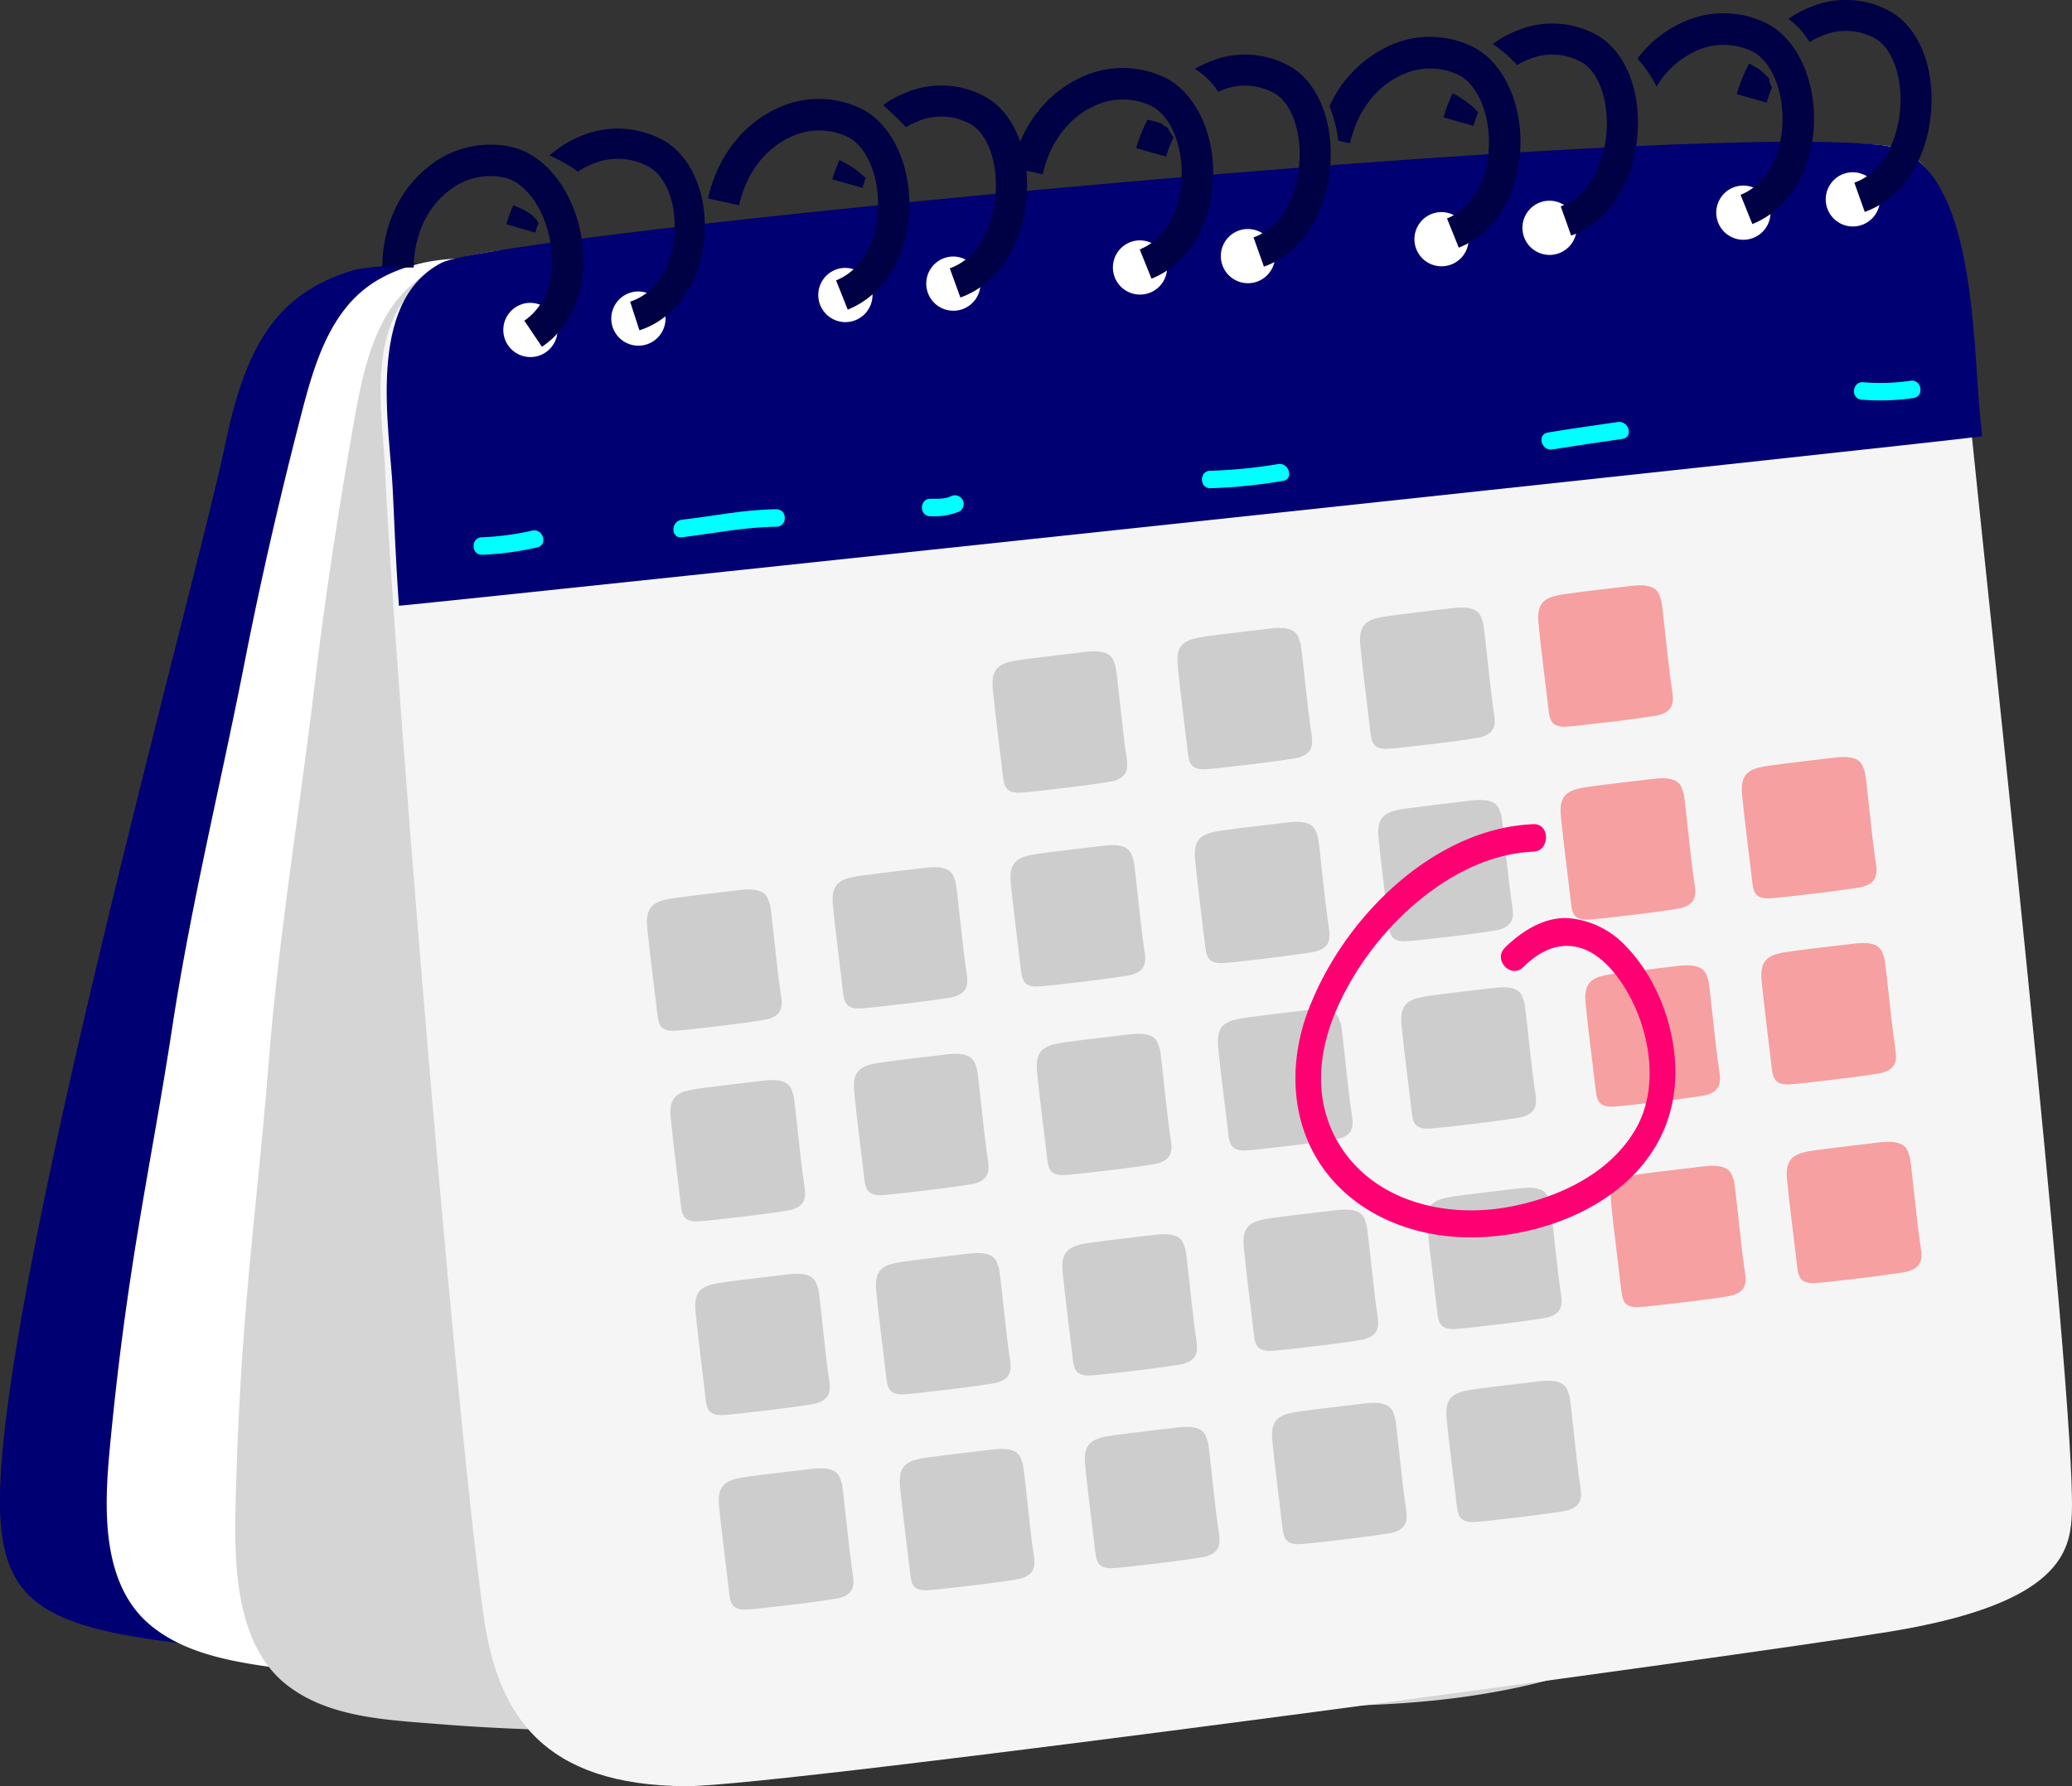 <svg xmlns="http://www.w3.org/2000/svg" viewBox="0 0 550.16 474.34"><rect x="0" y="0" width="550.16" height="474.34" fill="#333333" stroke="none"/><defs><style>.cls-1{fill:#000073;}.cls-2{fill:#fff;}.cls-3{fill:#d5d5d5;}.cls-4{fill:#f5f5f5;}.cls-5{fill:#cdcdcd;}.cls-6{fill:#f6a0a1;}.cls-7{fill:#ff0073;}.cls-8{fill:#000045;}.cls-9{fill:aqua;}</style></defs><g id="Layer_2" data-name="Layer 2"><g id="Layer_1-2" data-name="Layer 1"><path class="cls-1" d="M408.19,72.14c-56.08-10.85-299.32-4.83-314.31-.4-21,6.19-28.88,21-34.18,46.7C52.6,152.89-1.23,346.08,0,400.43c.57,24.67,11.36,31.62,48.49,35.95,23.81,2.78,277.73,8.3,316.9,6.68,45-1.87,49.18-14.21,50.69-23.75,4.67-29.38,5.92-246.27,6.77-281.73C423.3,119.93,432.07,76.75,408.19,72.14Z"></path><path class="cls-2" d="M91.62,82a31,31,0,0,1,9.3-8c15.56-8.64,34.6-4.92,51.22-2.49,31.33,4.58,64.37,3.66,96,5.84,56.74,3.9,113.61,8,170.12,14.58,8.14.94,18.35.8,26.05,4,19.78,8.09,14.52,34.79,14.27,47.62-.67,35-8.93,214.13-15.68,268-3.07,24.45-10,33-46.56,33.89-23.46.55-279.22,3.43-317.3-1.82-13.19-1.82-28.58-3.28-39.19-12.16-13.08-11-12.17-31.21-10.72-46.63,4.63-49.18,10.93-74.85,16.63-112.2,5-32.7,12.9-64.63,19.25-97.07,4.13-21,8.95-42,14.26-62.72C82,102.23,84.87,90.57,91.62,82Z"></path><path class="cls-3" d="M103.56,82.24a30.92,30.92,0,0,1,8.64-8.84C127,63.5,146,66.19,162.62,67.7c31.26,2.83,63.83-.13,95.21.2,56.31.58,112.76,1.38,169,4.74,8.11.48,18.18-.28,26,2.51,20.09,7.18,16.72,35.18,17.35,48.49s.76,26.65,1,40q1.23,81.63.65,163.29c-.14,23.75-.32,47.51-1.05,71.24-.34,11.25,1.87,20.33-7.46,28.07C452.77,435,437.13,437.5,424.52,442c-28.09,10-56.9,11.48-86.39,10.9-25.82-.52-52.36,4.3-78.5,4.74-47.52.81-96.3,4-143.77.11-13.15-1.08-28.45-1.65-39.54-10.22C62.65,437,62.16,415.91,62.54,399.84c1.22-51.25,5.68-78.24,8.76-117.28,2.7-34.19,8.32-67.77,12.38-101.77,2.63-22.06,6-44.07,9.79-65.87C95.43,103.75,97.48,91.49,103.56,82.24Z"></path><path class="cls-4" d="M499.62,38.53c-58.05-4.93-368.91,27.75-383.5,34.32-20.4,9.2-14.37,38.12-13.85,52.06,1.43,38,18,245.64,26.12,304,3.7,26.52,15.78,45.19,53.85,45.38,24.42.12,280.29-34.58,319.67-41.06,45.23-7.43,47.9-21.23,48.22-31.69,1-32.22-23.77-256-27.4-294.31C520.93,88.2,524.33,40.63,499.62,38.53Z"></path><path class="cls-5" d="M296.16,176.85c-.6-1.48-.57-4.65-8-3.75-3,.36-12.6,1.47-16.39,2-5.65.77-8.75,1.56-8.18,7.72s2.35,19.92,2.68,23.07c.31,3,.91,4.58,4.26,4.6,2.37,0,23.12-2.52,25.22-3.13,3.35-1,3.88-3,3.39-6.09C298,193.85,296.59,177.91,296.16,176.85Z"></path><path class="cls-5" d="M345.26,170.64c-.6-1.48-.56-4.65-8-3.75-3,.36-12.6,1.48-16.38,2-5.66.76-8.75,1.55-8.19,7.71s2.35,19.92,2.68,23.07c.32,3,.91,4.58,4.26,4.6,2.37,0,23.12-2.51,25.22-3.13,3.36-1,3.88-3,3.39-6.09C347.05,187.65,345.69,171.7,345.26,170.64Z"></path><path class="cls-5" d="M393.74,165.22c-.6-1.48-.56-4.65-8-3.75-3,.36-12.61,1.48-16.39,2-5.65.76-8.75,1.55-8.18,7.71s2.35,19.92,2.68,23.07c.31,3,.9,4.58,4.25,4.59,2.37,0,23.13-2.51,25.22-3.12,3.36-1,3.89-3,3.4-6.09C395.54,182.22,394.17,166.28,393.74,165.22Z"></path><path class="cls-6" d="M441.05,159.32c-.6-1.48-.56-4.65-8-3.74-3,.36-12.6,1.47-16.38,2-5.66.76-8.75,1.55-8.19,7.72s2.35,19.92,2.68,23.06c.32,3,.91,4.59,4.26,4.6,2.37,0,23.12-2.51,25.22-3.13,3.36-1,3.88-3,3.4-6.08C442.84,176.33,441.48,160.38,441.05,159.32Z"></path><path class="cls-5" d="M398.58,216.32c-.6-1.48-.57-4.65-8-3.74-3,.36-12.6,1.47-16.39,2-5.65.76-8.75,1.55-8.18,7.72s2.35,19.92,2.68,23.06c.32,3,.91,4.59,4.26,4.6,2.37,0,23.12-2.51,25.22-3.13,3.36-1,3.88-3,3.39-6.08C400.37,233.33,399,217.38,398.58,216.32Z"></path><path class="cls-6" d="M447,210.56c-.6-1.48-.56-4.66-8-3.75-3,.36-12.61,1.47-16.39,2-5.66.76-8.75,1.56-8.18,7.72s2.35,19.92,2.68,23.06.9,4.59,4.25,4.6c2.37,0,23.12-2.51,25.22-3.13,3.36-1,3.89-3,3.4-6.08C448.78,227.56,447.42,211.61,447,210.56Z"></path><path class="cls-6" d="M495.12,204.92c-.6-1.48-.56-4.66-8-3.75-3,.36-12.61,1.48-16.39,2-5.65.77-8.75,1.56-8.18,7.72s2.35,19.92,2.68,23.07c.31,3,.9,4.58,4.25,4.59,2.37,0,23.12-2.51,25.22-3.12,3.36-1,3.89-3,3.4-6.09C496.92,221.92,495.55,206,495.12,204.92Z"></path><path class="cls-5" d="M253.7,234.17c-.6-1.48-.56-4.65-8-3.75-3,.36-12.6,1.48-16.39,2-5.65.76-8.74,1.55-8.18,7.71s2.35,19.92,2.68,23.07c.32,3,.91,4.58,4.26,4.6,2.37,0,23.12-2.51,25.22-3.13,3.36-1,3.88-3,3.4-6.09C255.49,251.17,254.13,235.23,253.7,234.17Z"></path><path class="cls-5" d="M300.94,228.32c-.6-1.48-.57-4.66-8-3.75-3,.36-12.6,1.47-16.39,2-5.65.77-8.74,1.56-8.18,7.72s2.35,19.92,2.68,23.07c.32,3,.91,4.58,4.26,4.59,2.37,0,23.12-2.51,25.22-3.13,3.36-1,3.88-3,3.39-6.08C302.73,245.32,301.37,229.37,300.94,228.32Z"></path><path class="cls-5" d="M349.88,222.13c-.6-1.48-.56-4.65-8-3.75-3,.36-12.6,1.48-16.38,2-5.66.77-8.76,1.56-8.19,7.72S319.63,248,320,251.15c.32,3,.91,4.58,4.26,4.6,2.37,0,23.12-2.52,25.22-3.13,3.36-1,3.88-3,3.4-6.09C351.67,239.13,350.31,223.18,349.88,222.13Z"></path><path class="cls-5" d="M404.7,266.05c-.6-1.48-.57-4.65-8-3.74-3,.36-12.6,1.47-16.39,2-5.65.76-8.74,1.55-8.18,7.72s2.35,19.92,2.68,23.06.91,4.58,4.26,4.6c2.37,0,23.12-2.51,25.22-3.13,3.36-1,3.88-3,3.4-6.08C406.49,283.06,405.13,267.11,404.7,266.05Z"></path><path class="cls-6" d="M453.56,260.23c-.6-1.48-.56-4.65-8-3.75-3,.36-12.6,1.48-16.39,2-5.65.76-8.75,1.55-8.18,7.72s2.35,19.91,2.68,23.06c.32,3,.91,4.58,4.26,4.6,2.37,0,23.12-2.51,25.22-3.13,3.36-1,3.88-3,3.4-6.08C455.35,277.24,454,261.29,453.56,260.23Z"></path><path class="cls-6" d="M500.3,254.31c-.6-1.48-.57-4.65-8-3.75-3,.36-12.61,1.48-16.39,2-5.65.77-8.75,1.56-8.18,7.72s2.35,19.92,2.68,23.07c.32,3,.91,4.58,4.26,4.6,2.37,0,23.12-2.52,25.22-3.13,3.36-1,3.88-3,3.39-6.09C502.09,271.31,500.73,255.37,500.3,254.31Z"></path><path class="cls-5" d="M259.35,283.73c-.6-1.48-.57-4.65-8-3.75-3,.36-12.6,1.48-16.39,2-5.65.76-8.75,1.55-8.18,7.72s2.35,19.91,2.68,23.06c.31,3,.91,4.58,4.26,4.6,2.37,0,23.12-2.51,25.22-3.13,3.35-1,3.88-3,3.39-6.09C261.14,300.73,259.78,284.79,259.35,283.73Z"></path><path class="cls-5" d="M307.91,278.4c-.6-1.49-.56-4.66-8-3.75-3,.36-12.6,1.47-16.38,2-5.66.76-8.75,1.56-8.19,7.72s2.35,19.92,2.68,23.07c.32,3,.91,4.58,4.26,4.59,2.37,0,23.12-2.51,25.22-3.13,3.36-1,3.89-3,3.4-6.08C309.7,295.4,308.34,279.45,307.91,278.4Z"></path><path class="cls-5" d="M356,271.86c-.6-1.48-.57-4.66-8-3.75-3,.36-12.6,1.47-16.38,2-5.66.77-8.75,1.56-8.19,7.72s2.35,19.92,2.68,23.07c.32,3,.91,4.58,4.26,4.59,2.37,0,23.12-2.51,25.22-3.13,3.36-1,3.88-3,3.4-6.08C357.79,288.86,356.43,272.91,356,271.86Z"></path><path class="cls-5" d="M320.68,382.78c-.6-1.48-.56-4.65-8-3.75-3,.36-12.6,1.48-16.39,2-5.65.76-8.74,1.55-8.18,7.71s2.35,19.92,2.68,23.07c.32,3,.91,4.58,4.26,4.6,2.37,0,23.12-2.52,25.22-3.13,3.36-1,3.88-3,3.4-6.09C322.47,399.78,321.11,383.84,320.68,382.78Z"></path><path class="cls-5" d="M370.38,376.4c-.6-1.48-.57-4.65-8-3.75-3,.36-12.6,1.48-16.39,2-5.65.76-8.75,1.55-8.18,7.72s2.35,19.91,2.68,23.06c.32,3,.91,4.58,4.26,4.6,2.37,0,23.12-2.51,25.22-3.13,3.35-1,3.88-3,3.39-6.08C372.17,393.41,370.81,377.46,370.38,376.4Z"></path><path class="cls-5" d="M416.67,370.53c-.6-1.48-.56-4.65-8-3.75-3,.36-12.6,1.48-16.38,2-5.66.76-8.75,1.55-8.19,7.72s2.35,19.91,2.68,23.06c.32,3,.91,4.58,4.26,4.6,2.37,0,23.12-2.51,25.22-3.13,3.36-1,3.88-3,3.4-6.08C418.46,387.54,417.1,371.59,416.67,370.53Z"></path><path class="cls-5" d="M271.53,388.63c-.6-1.47-.56-4.65-8-3.74-3,.36-12.61,1.47-16.39,2-5.65.76-8.75,1.56-8.18,7.72s2.35,19.92,2.68,23.06.9,4.59,4.25,4.6c2.37,0,23.13-2.51,25.22-3.13,3.36-1,3.89-3,3.4-6.08C273.33,405.64,272,389.69,271.53,388.63Z"></path><path class="cls-5" d="M204.41,240.08c-.6-1.48-.57-4.65-8-3.75-3,.36-12.6,1.48-16.39,2-5.65.77-8.74,1.56-8.18,7.72s2.35,19.92,2.68,23.07c.32,3,.91,4.58,4.26,4.6,2.37,0,23.12-2.52,25.22-3.13,3.36-1,3.88-3,3.4-6.09C206.2,257.08,204.84,241.14,204.41,240.08Z"></path><path class="cls-5" d="M210.64,290.7c-.6-1.48-.57-4.65-8-3.75-3,.36-12.61,1.48-16.39,2-5.65.76-8.75,1.55-8.18,7.72s2.35,19.91,2.68,23.06c.31,3,.91,4.58,4.26,4.6,2.37,0,23.12-2.51,25.22-3.13,3.35-1,3.88-3,3.39-6.09C212.43,307.71,211.07,291.76,210.64,290.7Z"></path><path class="cls-5" d="M223.48,393.78c-.6-1.48-.56-4.65-8-3.75-3,.36-12.61,1.48-16.39,2-5.65.76-8.75,1.55-8.18,7.71s2.35,19.92,2.68,23.07c.31,3,.9,4.58,4.25,4.6,2.37,0,23.13-2.51,25.22-3.13,3.36-1,3.89-3,3.4-6.09C225.28,410.78,223.91,394.84,223.48,393.78Z"></path><path class="cls-5" d="M411.5,319.28c-.6-1.48-.56-4.65-8-3.75-3,.36-12.61,1.48-16.39,2-5.65.76-8.75,1.55-8.18,7.72s2.35,19.91,2.68,23.06c.31,3,.9,4.58,4.25,4.6,2.37,0,23.12-2.51,25.22-3.13,3.36-1,3.89-3,3.4-6.09C413.3,336.29,411.93,320.34,411.5,319.28Z"></path><path class="cls-6" d="M460.36,313.46c-.6-1.48-.56-4.66-8-3.75-3,.36-12.61,1.47-16.39,2-5.65.76-8.75,1.56-8.18,7.72s2.35,19.92,2.68,23.07c.31,3,.9,4.58,4.25,4.59,2.37,0,23.13-2.51,25.22-3.12,3.36-1,3.89-3,3.4-6.09C462.16,330.46,460.79,314.51,460.36,313.46Z"></path><path class="cls-6" d="M507.05,307.09c-.61-1.48-.57-4.65-8-3.75-3,.36-12.6,1.48-16.39,2-5.65.76-8.75,1.55-8.18,7.71s2.35,19.92,2.68,23.07c.32,3,.91,4.58,4.26,4.6,2.37,0,23.12-2.52,25.22-3.13,3.36-1,3.88-3,3.39-6.09C508.84,324.09,507.48,308.15,507.05,307.09Z"></path><path class="cls-5" d="M265.2,336.62c-.6-1.48-.56-4.65-8-3.75-3,.36-12.61,1.47-16.39,2-5.65.76-8.75,1.55-8.18,7.71s2.35,19.92,2.68,23.07c.31,3,.91,4.58,4.25,4.6,2.37,0,23.13-2.52,25.22-3.13,3.36-1,3.89-3,3.4-6.09C267,353.62,265.64,337.68,265.2,336.62Z"></path><path class="cls-5" d="M314.71,331.62c-.6-1.48-.56-4.65-8-3.75-3,.36-12.61,1.48-16.39,2-5.65.76-8.75,1.55-8.18,7.72s2.35,19.91,2.68,23.06c.31,3,.9,4.58,4.25,4.6,2.37,0,23.13-2.51,25.22-3.13,3.36-1,3.89-3,3.4-6.08C316.51,348.63,315.14,332.68,314.71,331.62Z"></path><path class="cls-5" d="M362.8,325.08c-.6-1.48-.56-4.65-8-3.75-3,.36-12.61,1.48-16.39,2-5.65.76-8.75,1.55-8.18,7.72s2.35,19.91,2.68,23.06c.31,3,.9,4.58,4.25,4.6,2.37,0,23.13-2.51,25.22-3.13,3.36-1,3.89-3,3.4-6.08C364.6,342.09,363.23,326.14,362.8,325.08Z"></path><path class="cls-5" d="M217.23,342.14c-.61-1.48-.57-4.65-8-3.75-3,.36-12.61,1.48-16.39,2-5.65.76-8.75,1.55-8.18,7.72S187,368,187.31,371.16c.31,3,.91,4.58,4.25,4.6,2.38,0,23.13-2.51,25.22-3.13,3.36-1,3.89-3,3.4-6.08C219,359.15,217.66,343.2,217.23,342.14Z"></path><path class="cls-1" d="M499.62,38.53c-58.47-6.42-367.79,23.75-382.33,31.22-20.35,10.45-13.75,44.15-13,60.36.28,5.92.77,18.66,1.64,30.74,30.36-2.92,403.11-42.73,420.36-45-.19-1.84-.35-3.46-.49-4.86C523.67,88.82,524.51,41.26,499.62,38.53Z"></path><path class="cls-7" d="M431.64,251.17a23.47,23.47,0,0,0-14.85-7.34c-6.24-.52-12,2.95-16.55,7.17l-.65.65c-3.26,3.21,1.62,8.36,4.85,5.16,4.2-4.15,9.31-6.81,15.08-5.14,5.22,1.52,9.26,6.29,12.1,10.94,6.4,10.51,9.15,25.93,2.73,37.1-7,12.2-21.06,18.44-33.76,20.77-13.15,2.42-28.38.22-38.82-9.17a33.17,33.17,0,0,1-11-24.83c-.05-10,4-19.63,9.05-27.86,10.08-16.41,28.26-31.71,47.35-32.48,4.42-.18,4.44-7.48,0-7.3-26.29,1.06-50.53,24.67-59.9,49.68-4.64,12.4-4.7,26.52,1.82,38.16,7.11,12.69,20.39,19.62,33.81,21.39,24.78,3.27,59.69-9.85,61.84-40.39C445.65,274.63,440.48,260.25,431.64,251.17Z"></path><path class="cls-2" d="M140.09,80.45A7.2,7.2,0,1,0,148,86.86,7.28,7.28,0,0,0,140.09,80.45Z"></path><path class="cls-2" d="M168.75,77.43a7.2,7.2,0,1,0,7.92,6.41A7.27,7.27,0,0,0,168.75,77.43Z"></path><path class="cls-2" d="M223.71,71.17a7.2,7.2,0,1,0,7.92,6.41A7.27,7.27,0,0,0,223.71,71.17Z"></path><path class="cls-2" d="M252.38,68.15a7.2,7.2,0,1,0,7.92,6.41A7.27,7.27,0,0,0,252.38,68.15Z"></path><path class="cls-2" d="M301.94,63.86a7.2,7.2,0,1,0,7.92,6.41A7.27,7.27,0,0,0,301.94,63.86Z"></path><path class="cls-2" d="M330.6,60.84a7.2,7.2,0,1,0,7.92,6.41A7.27,7.27,0,0,0,330.6,60.84Z"></path><path class="cls-2" d="M382,56.35a7.2,7.2,0,1,0,7.92,6.41A7.27,7.27,0,0,0,382,56.35Z"></path><path class="cls-2" d="M410.68,53.33a7.2,7.2,0,1,0,7.92,6.41A7.26,7.26,0,0,0,410.68,53.33Z"></path><path class="cls-2" d="M461.69,49.37A7.2,7.2,0,1,0,470,55.26,7.26,7.26,0,0,0,461.69,49.37Z"></path><path class="cls-2" d="M490.75,45.84a7.2,7.2,0,1,0,8.32,5.88A7.27,7.27,0,0,0,490.75,45.84Z"></path><path class="cls-8" d="M143.9,92.09l-4.68-6.94c5.86-4,8.44-11.73,6.91-20.82-1.45-8.59-6.31-15.62-11.83-17.08a17.49,17.49,0,0,0-15.1,3.39c-5.87,4.48-9.27,11.91-9.33,20.4L101.49,71c.08-11.1,4.68-20.93,12.62-27a25.83,25.83,0,0,1,22.34-4.82c8.72,2.31,15.92,11.86,17.93,23.78C156.45,75.17,152.43,86.34,143.9,92.09Z"></path><path class="cls-8" d="M142.7,58.64a16.94,16.94,0,0,0-1.57-1.6c-.13-.08-.87-.63-1-.69q-.51-.32-1-.6c-.18-.09-1.34-.61-1-.5l-.48-.18a8.86,8.86,0,0,1-1.33-.6,36.54,36.54,0,0,0-1.87,5.08l7.69,2.21c.24-.86.53-1.7.85-2.52C142.75,58.85,142.31,58.22,142.7,58.64Z"></path><path class="cls-8" d="M176.37,37.39a25.15,25.15,0,0,0-22.15-1.25,29.1,29.1,0,0,0-8.32,5.15,40.61,40.61,0,0,1,7.54,4.28,20.66,20.66,0,0,1,3.77-2,17.21,17.21,0,0,1,15.15.75c4.78,2.77,7.5,10.47,6.63,18.72-.92,8.6-5.28,15-11.68,17.06l2.47,7.61c9.35-3,15.92-12.17,17.16-23.83C188.16,52.41,183.91,41.76,176.37,37.39Z"></path><path class="cls-8" d="M225.09,82.22,222,74.45c6.56-2.64,10.71-9.71,11.11-18.91.38-8.71-2.9-16.59-8-19.17a17.51,17.51,0,0,0-15.48.14c-6.67,3.16-11.56,9.72-13.39,18L188,52.7c2.4-10.83,9-19.49,18-23.76a25.81,25.81,0,0,1,22.85,0c8,4.08,13.09,14.93,12.57,27C240.9,68.3,234.63,78.38,225.09,82.22Z"></path><path class="cls-8" d="M228.84,46.37c-.27-.26-1.91-1.55-1.26-1.11-.51-.36-1-.71-1.53-1-1-.64-2.08-1.24-3.15-1.81A42.79,42.79,0,0,0,221,47.62L229,49.87c.26-.92.57-1.82.9-2.69A7.11,7.11,0,0,1,228.84,46.37Z"></path><path class="cls-8" d="M262.14,26a24.21,24.21,0,0,0-21.55-1.42,29.81,29.81,0,0,0-6.11,3.3c2.08,1.93,4.14,3.84,6.08,5.89a19.71,19.71,0,0,1,3.05-1.52,16.05,16.05,0,0,1,14.27.81c4.64,2.79,7.26,10.76,6.39,19.38-.73,7.28-4.29,16.05-12.08,18.81L255,79c9.55-3.39,16.26-13.26,17.52-25.75C273.69,41.21,269.63,30.51,262.14,26Z"></path><path class="cls-8" d="M305.75,74l-3.13-7.77c6.56-2.64,10.71-9.71,11.11-18.91.38-8.71-2.9-16.59-8-19.17a17.51,17.51,0,0,0-15.48.14c-6.67,3.16-11.55,9.72-13.39,18l-8.17-1.81c2.4-10.83,8.95-19.49,18-23.76a25.84,25.84,0,0,1,22.85,0c8,4.08,13.09,14.93,12.57,27C321.56,60.09,315.29,70.17,305.75,74Z"></path><path class="cls-8" d="M310.76,35.24c-.07-.15-1-1.55-.43-1-.15-.16-.29-.32-.44-.47.23.34-2.23-1.22-1-.77a22.23,22.23,0,0,0-3.2-1l-1-.21a40.26,40.26,0,0,0-3,7.55l7.93,2.25a32.17,32.17,0,0,1,2-5.17A5.13,5.13,0,0,1,310.76,35.24Z"></path><path class="cls-8" d="M342.8,17.78a24.21,24.21,0,0,0-21.55-1.42,28.25,28.25,0,0,0-4,1.94,18.55,18.55,0,0,1,6.19,6.08l.82-.35a16.05,16.05,0,0,1,14.27.81c4.64,2.79,7.26,10.76,6.39,19.38-.73,7.28-4.29,16.05-12.08,18.81l2.76,7.77c9.55-3.39,16.26-13.26,17.52-25.75C354.35,33,350.29,22.3,342.8,17.78Z"></path><path class="cls-8" d="M391.12,12.45a25.84,25.84,0,0,0-22.85,0A32.2,32.2,0,0,0,353,28.23a35.24,35.24,0,0,1,2.35,9.14l3.1.69c1.84-8.28,6.72-14.84,13.39-18a17.51,17.51,0,0,1,15.48-.14c5.09,2.58,8.37,10.46,8,19.17-.4,9.21-4.55,16.27-11.11,18.91l3.13,7.77c9.54-3.84,15.81-13.92,16.35-26.31C404.21,27.38,399.16,16.53,391.12,12.45Z"></path><path class="cls-8" d="M392.3,29.57c-.51-.51-1-1-1.55-1.48.08.07-1.76-1.36-.9-.76-.59-.42-1.19-.83-1.8-1.22-.77-.48-1.55-.93-2.34-1.37a41.06,41.06,0,0,0-2.43,6.43l7.93,2.25a33.55,33.55,0,0,1,1.27-3.62A2.69,2.69,0,0,1,392.3,29.57Z"></path><path class="cls-8" d="M424.39,9.54a24.21,24.21,0,0,0-21.55-1.42,29.53,29.53,0,0,0-6.49,3.57,33.54,33.54,0,0,1,6.48,5.6,20.32,20.32,0,0,1,3-1.5,16.05,16.05,0,0,1,14.27.81c4.64,2.79,7.26,10.76,6.4,19.38-.74,7.28-4.3,16.05-12.09,18.81l2.76,7.77c9.55-3.39,16.26-13.26,17.52-25.75C435.94,24.76,431.88,14.06,424.39,9.54Z"></path><path class="cls-8" d="M469.06,6.19a25.84,25.84,0,0,0-22.85,0,31.14,31.14,0,0,0-11.46,9.39A30.51,30.51,0,0,1,439.86,23a23.27,23.27,0,0,1,9.93-9.21,17.51,17.51,0,0,1,15.48-.14c5.08,2.58,8.37,10.46,8,19.17-.4,9.21-4.56,16.27-11.11,18.91l3.12,7.77c9.55-3.84,15.81-13.92,16.35-26.31C482.15,21.12,477.1,10.27,469.06,6.19Z"></path><path class="cls-8" d="M502.32,3.28a24.21,24.21,0,0,0-21.55-1.42A29.07,29.07,0,0,0,474.85,5a20.7,20.7,0,0,1,5.61,6.18,20.47,20.47,0,0,1,3.34-1.68,16.06,16.06,0,0,1,14.27.81c4.63,2.79,7.26,10.76,6.39,19.38-.74,7.29-4.3,16.05-12.09,18.81l2.76,7.77c9.55-3.39,16.27-13.25,17.53-25.75C513.87,18.5,509.82,7.8,502.32,3.28Z"></path><path class="cls-8" d="M469.75,21.08l0-.16a7.32,7.32,0,0,0-1-1.1c-.19-.19-2-1.72-1-.94-.5-.36-1-.72-1.52-1s-1.19-.71-1.79-1a39.66,39.66,0,0,0-3.28,8.11l7.92,2.25a33.48,33.48,0,0,1,1.44-4A5.06,5.06,0,0,1,469.75,21.08Z"></path><path class="cls-9" d="M141.36,140.88A72.17,72.17,0,0,1,128,142.66c-3,0-3,4.68,0,4.65a79.49,79.49,0,0,0,14.56-1.94C145.54,144.78,144.29,140.3,141.36,140.88Z"></path><path class="cls-9" d="M206.13,135.22c-8.45.07-16.73,1.83-25.1,2.79-2.94.34-3,5,0,4.65,8.37-1,16.65-2.72,25.1-2.79C209.13,139.85,209.13,135.2,206.13,135.22Z"></path><path class="cls-9" d="M255.55,132.65a2.36,2.36,0,0,0-3.17-.83c-1.61.74-3.62.61-5.34.61-3,0-3,4.65,0,4.65a17.93,17.93,0,0,0,7.68-1.25A2.32,2.32,0,0,0,255.55,132.65Z"></path><path class="cls-9" d="M339.39,123.22a132.08,132.08,0,0,1-18,1.78c-3,0-3,4.66,0,4.64a140.8,140.8,0,0,0,19.21-1.94C343.59,127.28,342.32,122.8,339.39,123.22Z"></path><path class="cls-9" d="M429.58,112.06c-6.21.89-12.41,1.77-18.6,2.79-3,.49-1.69,5,1.24,4.48,6.18-1,12.39-1.9,18.59-2.79C433.77,116.12,432.51,111.64,429.58,112.06Z"></path><path class="cls-9" d="M507.31,101.09a54.1,54.1,0,0,1-12.52.41c-3-.29-3.5,4.33-.51,4.62a60.34,60.34,0,0,0,13.76-.43C511,105.29,510.28,100.7,507.31,101.09Z"></path></g></g></svg>